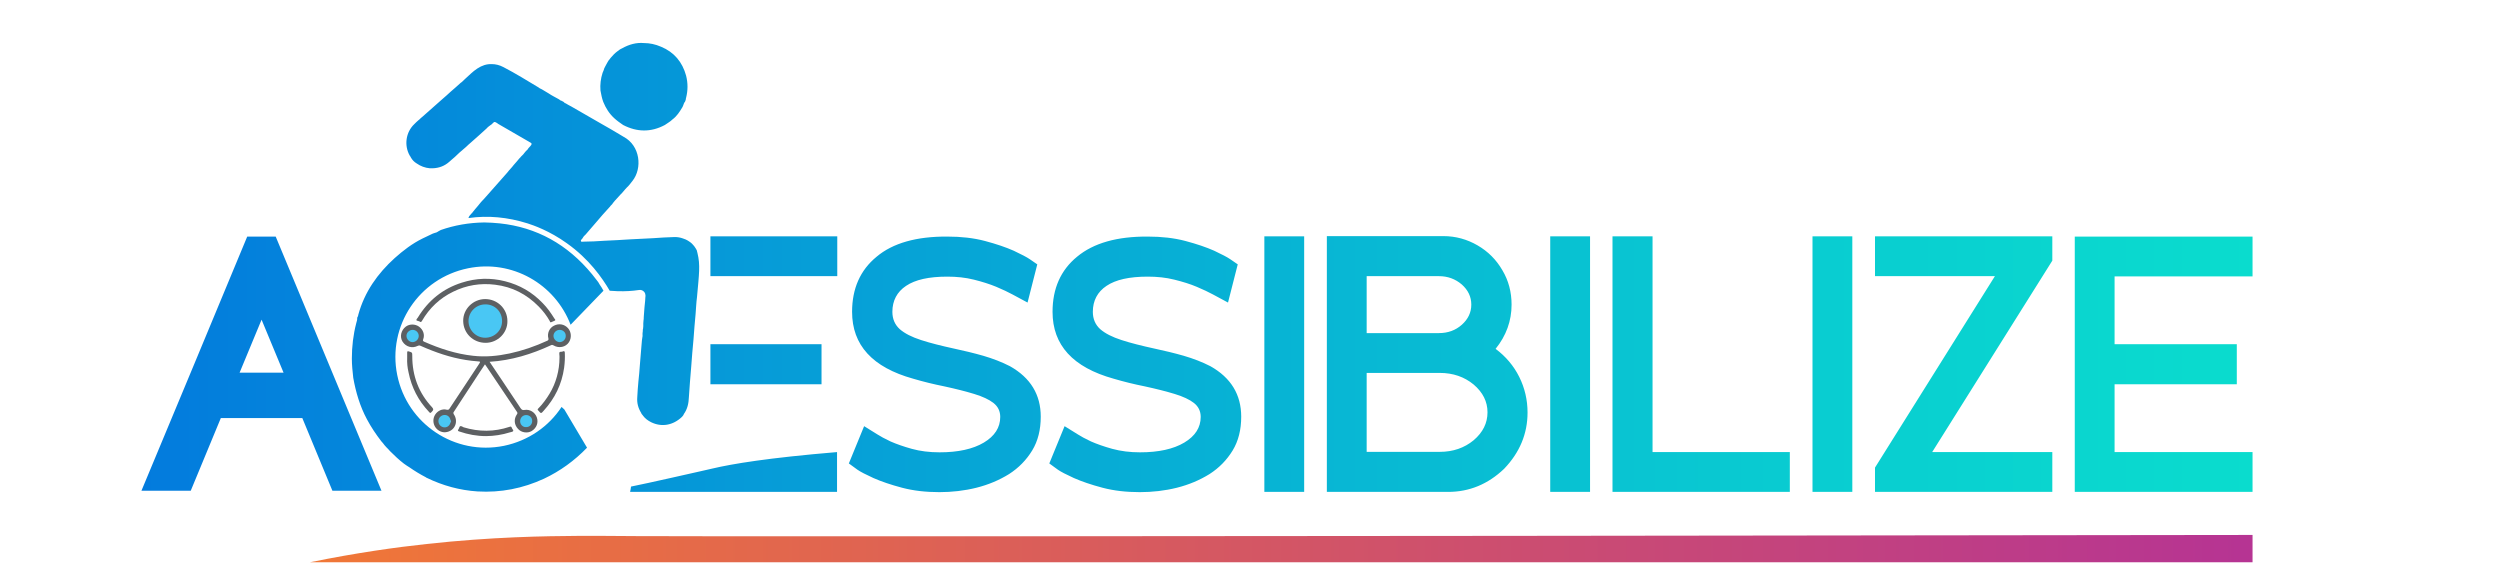 <?xml version="1.0" encoding="utf-8"?>
<!-- Generator: Adobe Illustrator 19.0.0, SVG Export Plug-In . SVG Version: 6.00 Build 0)  -->
<svg version="1.1" id="Camada_1" xmlns="http://www.w3.org/2000/svg" xmlns:xlink="http://www.w3.org/1999/xlink" x="0px" y="0px"
	 viewBox="0 0 1080 253.7" style="enable-background:new 0 0 1080 253.7;" xml:space="preserve">
<style type="text/css">
	.st0{clip-path:url(#SVGID_2_);fill:url(#SVGID_3_);}
	.st1{clip-path:url(#SVGID_5_);fill:#5D6063;}
	.st2{clip-path:url(#SVGID_5_);fill:#49C7F3;}
	.st3{clip-path:url(#SVGID_5_);fill:#49C7F4;}
	.st4{clip-path:url(#SVGID_5_);fill:#5BCFFA;}
	.st5{clip-path:url(#SVGID_7_);fill:url(#SVGID_8_);}
</style>
<g>
	<defs>
		<path id="SVGID_1_" d="M307.8,202.4c-1.4,0.3-8.2,1.9-17.7,4c-7.5,1.7-13.6,3-17.5,3.8c-0.1,0.8-0.2,1.5-0.4,2.3h89.4v-17.2
			C331.7,197.8,316.3,200.4,307.8,202.4 M306.9,148.7v0.6V166h48v-17.3H306.9z M113,138.1l9.5,22.9h-19L113,138.1z M106.8,102.2
			C91.6,138.8,76.4,175.4,61.1,212h21.3l13-31.4h35.2l13,31.4h21.2l-45.7-109.8H106.8z M306.9,119.3h54.8v-17.2h-54.8V119.3z
			 M378.7,110.9c-7.1,5.8-10.6,13.8-10.6,23.8c0,14.4,8.8,24,26.4,28.9c4.4,1.3,8.9,2.4,13.4,3.3c5.1,1.1,9.4,2.2,13,3.3
			c3.6,1.1,6.4,2.4,8.3,3.9c1.9,1.5,2.9,3.5,2.9,6c0,4.6-2.4,8.3-7.1,11.1c-4.7,2.8-11.1,4.2-19.1,4.2c-4.4,0-8.4-0.5-12-1.5
			c-3.6-1-6.7-2.1-9.2-3.2c-2.5-1.2-4.4-2.2-5.6-3l-5.8-3.6l-3.2,7.8l-3.4,8.3c1.2,0.9,2.5,1.8,3.7,2.7c1.3,0.9,3.6,2.1,6.9,3.6
			c3.4,1.5,7.5,2.9,12.4,4.2c4.9,1.3,10.3,1.9,16.1,1.9c5.4,0,10.8-0.6,16-1.9c5.2-1.3,9.9-3.3,14.1-5.9c4.2-2.7,7.5-6.1,10-10.2
			c2.5-4.1,3.7-9,3.7-14.6c0-9.5-4.4-16.8-13.3-21.8c-3.5-1.8-7.4-3.3-11.5-4.5c-4.2-1.2-8.4-2.2-12.6-3.1
			c-5.5-1.2-10.3-2.4-14.3-3.7c-4-1.3-7-2.8-9.2-4.7c-2.1-1.9-3.2-4.4-3.2-7.5c0-4.8,2-8.6,5.9-11.2c4-2.7,9.9-4,17.8-4
			c4.1,0,7.9,0.4,11.5,1.3c3.6,0.9,6.8,1.9,9.7,3.1c2.8,1.2,5.2,2.3,7,3.3l6.5,3.5l4.2-16.5l-3.2-2.2c-1.3-0.9-3.6-2.1-7-3.7
			c-3.4-1.5-7.5-2.9-12.4-4.2c-4.9-1.3-10.3-1.9-16.2-1.9C396,102.1,385.7,105,378.7,110.9 M465.3,110.9
			c-7.1,5.8-10.6,13.8-10.6,23.8c0,14.4,8.8,24,26.4,28.9c4.4,1.3,8.9,2.4,13.4,3.3c5.1,1.1,9.4,2.2,13,3.3c3.6,1.1,6.4,2.4,8.3,3.9
			c1.9,1.5,2.9,3.5,2.9,6c0,4.6-2.4,8.3-7.1,11.1c-4.7,2.8-11.1,4.2-19.1,4.2c-4.4,0-8.3-0.5-12-1.5c-3.6-1-6.7-2.1-9.2-3.2
			c-2.5-1.2-4.4-2.2-5.6-3l-5.8-3.6l-3.2,7.8l-3.4,8.3c1.2,0.9,2.5,1.8,3.7,2.7c1.3,0.9,3.6,2.1,6.9,3.6c3.4,1.5,7.5,2.9,12.4,4.2
			c4.9,1.3,10.3,1.9,16.1,1.9c5.4,0,10.8-0.6,16-1.9c5.2-1.3,9.9-3.3,14.1-5.9c4.2-2.7,7.5-6.1,10-10.2c2.5-4.1,3.7-9,3.7-14.6
			c0-9.5-4.4-16.8-13.3-21.8c-3.5-1.8-7.4-3.3-11.5-4.5c-4.2-1.2-8.4-2.2-12.6-3.1c-5.5-1.2-10.3-2.4-14.3-3.7c-4-1.3-7-2.8-9.2-4.7
			c-2.1-1.9-3.2-4.4-3.2-7.5c0-4.8,2-8.6,5.9-11.2c4-2.7,9.9-4,17.8-4c4.1,0,7.9,0.4,11.5,1.3s6.9,1.9,9.7,3.1
			c2.8,1.2,5.2,2.3,7,3.3l6.5,3.5l4.2-16.5l-3.2-2.2c-1.3-0.9-3.6-2.1-7-3.7c-3.4-1.5-7.5-2.9-12.4-4.2c-4.9-1.3-10.3-1.9-16.2-1.9
			C482.6,102.1,472.4,105,465.3,110.9 M546.2,212.5h17.2V102.1h-17.2V212.5z M590.4,161.1H622c5.7,0,10.6,1.7,14.6,5
			c4,3.4,6,7.4,6,12c0,4.7-2,8.7-6,12.1c-4,3.3-8.9,5-14.6,5h-31.6V161.1z M590.4,119.3h31.2c3.8,0,7.1,1.2,9.9,3.6
			c2.7,2.4,4.1,5.3,4.1,8.7c0,3.4-1.4,6.3-4.1,8.7c-2.7,2.4-6,3.6-9.9,3.6h-31.2V119.3z M573.2,102.1v110.4h52.4
			c9.1,0,17.2-3.3,24.2-10c6.7-7,10.1-15.1,10.1-24.3c0-5.4-1.2-10.6-3.6-15.4c-2.4-4.8-5.8-8.8-10.2-12.1
			c4.6-5.7,6.9-12.1,6.9-19.1c0-5.4-1.3-10.4-4-14.9c-2.6-4.5-6.2-8.1-10.7-10.7c-4.5-2.6-9.4-4-14.8-4H573.2z M669.7,212.5h17.2
			V102.1h-17.2V212.5z M696.6,102.1v110.4h76.6v-17.2h-59.3v-93.2H696.6z M783,212.5h17.2V102.1H783V212.5z M810,102.1v17.2h51.8
			L810,202v10.5h76.6v-17.2h-51.9l51.9-82.7v-10.5H810z M896.3,102.1v110.4h76.8v-17.2h-59.6V166h52.8v-17.3h-52.8v-29.3h59.6v-17.2
			H896.3z M190.3,99.4c0,0,0,0.1-0.1,0.1c-0.8,0.3-1.4,1-2.3,1.1c-0.3,0.1-0.6,0.2-0.9,0.3c-1.5,0.7-2.9,1.4-4.4,2.1
			c-4.5,2.2-8.4,5.2-12.1,8.5c-7.4,6.7-13,14.6-15.7,24.4c-0.1,0.4-0.1,0.8-0.4,1.1c0,0.1,0,0.2-0.1,0.3c0.1,0.8-0.2,1.5-0.4,2.3
			c-1.3,5-1.9,10.1-1.9,15.3c0,2.8,0.3,5.6,0.6,8.3c1.1,6.2,2.9,12.3,5.9,17.9c1.8,3.4,3.9,6.5,6.2,9.5c0,0.1,0,0.1,0.1,0.1
			c0.5,0.5,0.9,1.1,1.3,1.6c0.3,0.3,0.5,0.6,0.8,0.9c0.6,0.6,1.1,1.1,1.6,1.7c1.9,1.9,3.9,3.8,6,5.4c0.8,0.6,1.6,1.1,2.4,1.6
			c2.3,1.6,4.6,3,7.1,4.3c0.1,0.1,0.2,0.2,0.3,0.2c7,3.4,14.3,5.4,22,5.9c10,0.6,19.6-1.3,28.7-5.5c7-3.3,13.2-7.8,18.6-13.4
			l-9.8-16.5c-0.4-0.4-0.8-0.7-1.2-1.1c-5.5,8.4-14.3,14.6-24.9,16.8c-21.2,4.3-41.8-9.4-46.1-30.6s9.4-41.8,30.6-46.1
			c19-3.9,37.6,6.8,44.3,24.4l14.2-14.7c-0.5-0.9-1-1.8-1.6-2.6c-0.4-0.8-0.9-1.5-1.5-2.2l0,0l-1.8-2.3c-10.7-13-24-20.3-39.9-22
			c-2.3-0.2-4.5-0.4-6.7-0.4C202.5,96.2,196.3,97.3,190.3,99.4 M206.2,29.6c-2,1.3-3.6,3-5.4,4.6c-0.6,0.5-1.1,1.2-1.8,1.6
			c-1.4,1.3-2.8,2.5-4.3,3.8c-1.2,1.1-2.4,2.2-3.7,3.3l-8.7,7.7c-0.6,0.4-1,1-1.6,1.4c-0.6,0.5-1.1,1-1.7,1.6
			c-3.7,3.5-4.5,9.2-2,13.6c0.3,0.3,0.4,0.7,0.6,1c0.6,1,1.4,1.8,2.4,2.4c1.7,1.2,3.6,1.9,5.7,2.1c0.4,0,0.8,0,1.2,0
			c2.8-0.1,5.2-1,7.3-2.9c0.5-0.5,1.3-1.1,2.3-2c0.8-0.7,1.2-1.1,1.9-1.8c1-0.8,1.9-1.7,2.9-2.5c0.8-0.7,1.4-1.4,2.2-2
			c2.3-2,4.5-4,6.7-6c0.5-0.6,1.2-1.1,1.9-1.6c0.3-0.1,0.4-0.3,0.6-0.5c0.9-0.9,0.9-0.9,2.1-0.2c0.1,0.1,0.2,0.1,0.2,0.2
			c4.7,2.7,9.3,5.4,14,8.1c0.5,0.3,0.9,0.5,0.5,1.1c-0.4,0.7-1.2,1.2-1.6,2c-0.5,0.5-1,0.9-1.4,1.5c-0.5,0.8-1.3,1.3-1.8,2
			c-0.1,0.1-0.3,0.3-0.4,0.4c-0.3,0.4-0.7,0.8-1,1.2c-0.5,0.5-0.9,1.1-1.4,1.6c-0.8,1.1-1.9,2.1-2.7,3.2c-3.3,3.7-6.6,7.5-9.9,11.2
			c-1,1-2,2.1-2.8,3.2c-0.8,1-1.7,1.9-2.5,3c0,0.1,0,0.1,0.1,0.2c-0.1,0-0.1-0.1-0.2-0.1c-0.5,0.7-1.3,1.2-1.5,2.1v0.1
			c8.4-1.2,16.9-0.4,25.5,2.3c2.5,0.8,9.5,3.2,17,8.6c9.6,6.8,15.3,15,18.5,20.5c1.1,0.1,2.3,0.1,3.5,0.2c3.3,0.1,6.3-0.1,9-0.5
			c0.9-0.2,1.8,0.1,2.4,0.8c0.8,1,0.5,2.2,0.5,2.3c0,0.6-0.1,1.1-0.1,1.6c-0.2,1.9-0.4,3.8-0.5,5.7c-0.1,0.4,0,0.9-0.1,1.4
			c0,0.4,0,0.9-0.1,1.3c-0.1,0.4,0,0.9-0.1,1.3c0,0.4,0,0.8,0,1.2c-0.1,0.5,0,1-0.2,1.5c0,0.5,0,0.9-0.1,1.4
			c-0.1,0.6,0.1,1.3-0.1,1.9c-0.3,1.7-0.3,3.3-0.5,5c-0.2,2.4-0.4,4.9-0.6,7.3c-0.1,2.2-0.4,4.5-0.6,6.7c-0.2,2.3-0.4,4.6-0.5,6.9
			c-0.2,2.5,0.4,4.7,1.7,6.8c0.1,0.5,0.6,0.8,0.8,1.2c0.9,1.2,2.1,2.1,3.5,2.8c4.5,2.2,9.4,1.4,13.3-2.3c0.3-0.4,0.7-0.7,0.8-1.2
			c1.6-2.2,2.1-4.7,2.2-7.3c0.3-4.4,0.6-8.7,1-13.1c0.3-4,0.6-8,1-12c0.3-3.6,0.5-7.2,0.9-10.9c0.1-0.5,0-0.9,0.1-1.4
			c0.1-0.5,0-1,0.1-1.5c0.1-1.9,0.3-3.4,0.4-4.3c0.9-10.1,1.5-13.9,0.2-19.1c-0.1-0.6-0.3-1-0.3-1.2c-0.5-0.9-1.4-2.6-3.3-3.8
			c-1-0.7-2-1.1-2.7-1.3c-1.1-0.4-2.3-0.6-3.5-0.6c-1.6,0.1-3.2,0.1-4.8,0.2c-1.5,0.1-3.1,0.2-4.6,0.3c-3.3,0.2-6.6,0.3-9.9,0.5
			c-3.7,0.3-7.4,0.4-11,0.6c-3.1,0.2-6.2,0.4-9.3,0.4c-0.3,0-0.8,0.2-0.9-0.2c-0.2-0.4,0.1-0.7,0.4-0.9c0.1-0.2,0.3-0.4,0.4-0.6
			c0.3-0.6,0.8-1,1.2-1.4l4.4-5.1c1.9-2.3,3.9-4.5,5.9-6.7c0.1-0.1,0.1-0.1,0.2-0.2c0.3-0.6,1-0.9,1.3-1.6c1-1.3,2.2-2.4,3.2-3.6
			c1-0.9,1.8-2.1,2.8-3.1c0.9-0.8,1.7-1.9,2.4-2.8c4.4-5.5,3.4-15.3-3.8-19.1c-0.7-0.4-1.4-0.8-2-1.2c-2.5-1.5-4.9-2.9-7.4-4.3
			c-4.4-2.5-8.8-5.1-13.2-7.6c-0.9-0.4-1.6-0.9-2.5-1.4c-0.3,0-0.5-0.2-0.6-0.4c-0.4-0.4-1-0.5-1.4-0.8c-0.1,0-0.1,0-0.2,0
			c-0.2-0.3-0.6-0.4-0.8-0.6c-1.4-0.8-2.9-1.5-4.2-2.4c-1-0.6-2-1.2-3-1.8c-0.5-0.3-1-0.4-1.4-0.8c-5-3-10-6.1-15.2-8.8
			c-1.7-0.9-3.4-1.3-5-1.3C210.2,27.6,208.2,28.3,206.2,29.6 M268.7,20.9c-0.4,0.2-0.7,0.3-1.1,0.6c-0.3,0.2-0.5,0.5-0.8,0.6
			c-1.1,0.8-2.1,1.8-3,2.9c-0.2,0.3-0.4,0.6-0.6,0.8c-0.1,0.1-0.1,0.1-0.2,0.2c-0.1,0.3-0.4,0.5-0.5,0.8c-0.2,0.3-0.3,0.6-0.5,0.9
			c-0.4,0.9-1,1.6-1.2,2.6c-0.2,0.4-0.3,0.8-0.5,1.2c-0.8,2.5-1.1,5-0.9,7.6c0.3,1.6,0.6,3.3,1.2,4.9c1.1,2.7,2.6,5.1,4.8,7.1
			c1.2,1.1,2.5,2,3.8,2.9c6,3.1,12,3.2,18,0c1.1-0.8,2.3-1.4,3.3-2.4c1.9-1.4,3.1-3.3,4.3-5.3c0.4-0.7,0.5-1.4,0.9-2.1
			c0.1-0.1,0.1-0.1,0.2-0.2c0.2-0.4,0.3-0.8,0.4-1.2c0-0.2,0-0.4,0.1-0.6c0.8-3.2,0.8-6.3,0-9.5c-1.6-5.9-5.2-10.2-10.8-12.5
			c-2.5-1.1-5-1.6-7.4-1.6C274.9,18.3,271.7,19.2,268.7,20.9 M265.9,0.6C265.9,0.6,265.9,0.6,265.9,0.6L265.9,0.6z M265.9,0.6
			C265.9,0.6,265.9,0.6,265.9,0.6L265.9,0.6L265.9,0.6"/>
	</defs>
	<clipPath id="SVGID_2_">
		<use xlink:href="#SVGID_1_"  style="overflow:visible;"/>
	</clipPath>
	<linearGradient id="SVGID_3_" gradientUnits="userSpaceOnUse" x1="61.12" y1="106.818" x2="973.122" y2="106.818">
		<stop  offset="0" style="stop-color:#037BDD"/>
		<stop  offset="0.326" style="stop-color:#069FD7"/>
		<stop  offset="0.773" style="stop-color:#09CBD1"/>
		<stop  offset="1" style="stop-color:#0ADCCE"/>
	</linearGradient>
	<rect x="61.1" y="0.6" class="st0" width="912" height="212.4"/>
</g>
<g>
	<defs>
		<rect id="SVGID_4_" width="1080" height="253.7"/>
	</defs>
	<clipPath id="SVGID_5_">
		<use xlink:href="#SVGID_4_"  style="overflow:visible;"/>
	</clipPath>
	<path class="st1" d="M211.5,156.3c1.7,2.5,3.3,4.9,4.9,7.3c2.8,4.2,5.6,8.4,8.4,12.6c0.5,0.7,0.8,1.1,1.8,0.9
		c2.3-0.4,4.5,1,5.3,3.2c0.8,2.3-0.1,4.6-2.2,5.9c-1.8,1.1-4.5,0.7-5.9-0.9c-1.7-1.8-1.9-4.3-0.5-6.3c0.3-0.4,0.3-0.7,0-1.1
		c-4.3-6.4-8.6-12.8-12.9-19.2c-0.3-0.4-0.6-0.8-0.9-1.3c-0.8,1.2-1.6,2.4-2.4,3.6c-2.8,4.3-5.7,8.7-8.5,13c-0.9,1.3-1.7,2.7-2.6,4
		c-0.2,0.3-0.2,0.5,0,0.9c2.1,3,0.7,6.9-2.8,7.7c-1.9,0.5-3.9-0.3-5.1-2c-1.1-1.6-1.2-3.8-0.1-5.5c1.1-1.7,3.1-2.6,5-2.1
		c0.6,0.1,0.9,0,1.2-0.5c4.2-6.4,8.5-12.8,12.7-19.2c0.7-1.1,0.7-1.1-0.6-1.2c-6.9-0.5-13.4-2.2-19.8-4.7c-1.6-0.6-3.2-1.3-4.8-2
		c-0.4-0.2-0.7-0.2-1.2,0c-2.4,1.2-5.1,0.5-6.6-1.8c-1.3-2.1-0.7-4.9,1.4-6.5c1.6-1.2,4-1.2,5.7,0c1.8,1.3,2.6,3.5,1.8,5.5
		c-0.2,0.6-0.1,0.7,0.4,1c6.8,3,13.8,5.3,21.2,6.1c5.3,0.6,10.5,0.1,15.7-1c5.6-1.2,11.1-3.1,16.3-5.5c0.5-0.2,0.6-0.5,0.5-1
		c-0.6-2.2,0.4-4.5,2.4-5.5c2.1-1.1,4.5-0.7,6.1,1.1c1.4,1.6,1.6,4.1,0.4,6c-1.4,2.2-4.4,2.8-6.7,1.4c-0.4-0.2-0.6-0.3-1-0.1
		C229.7,153,221,155.7,211.5,156.3"/>
	<path class="st1" d="M239.9,138.2c0,0.2-0.1,0.2-0.2,0.3c-0.5,0.2-1,0.5-1.6,0.7c-0.5,0.2-0.5-0.3-0.6-0.5
		c-1.3-2.3-2.9-4.4-4.8-6.3c-5.2-5.3-11.4-8.5-18.8-9.4c-6.3-0.8-12.4,0.2-18.1,3c-5.8,2.8-10.3,7.1-13.5,12.6
		c-0.3,0.5-0.5,0.7-1,0.3c-0.1-0.1-0.2-0.1-0.3-0.1c-0.4-0.3-1-0.1-1.1-0.5c-0.1-0.3,0.3-0.7,0.6-1.1c4.5-7.4,10.8-12.5,19-15.1
		c6.2-2,12.4-2.2,18.7-0.6c6.3,1.6,11.7,4.7,16.2,9.4c2,2,3.6,4.3,5.1,6.7C239.7,137.8,239.8,138,239.9,138.2"/>
	<path class="st1" d="M209.8,148.1c-5.4,0-9.6-4.1-9.7-9.4c-0.1-5.2,4.3-9.5,9.5-9.5c5.3,0,9.6,4.2,9.6,9.5
		C219.3,143.8,215,148.1,209.8,148.1"/>
	<path class="st1" d="M241.7,154.5c0-0.2,0-0.4,0-0.6c0-0.6-0.2-1.2,0-1.7c0.2-0.4,1-0.1,1.5-0.4c0.6-0.3,0.7,0,0.8,0.5
		c0.1,2.2,0,4.4-0.3,6.6c-1,7.1-4,13.2-8.8,18.5c-1.2,1.4-1.2,1.3-2.4-0.1c-0.3-0.3-0.3-0.5,0-0.8c1.9-1.9,3.5-4.1,4.9-6.4
		C240.2,165.5,241.7,160,241.7,154.5"/>
	<path class="st1" d="M175.9,154.6c0-0.8,0-1.5,0-2.3c0-0.6,0.2-0.6,0.7-0.5c1.5,0.5,1.5,0.4,1.5,2.1c0,8.5,2.8,15.9,8.6,22.1
		c0.6,0.7,0.6,1.1,0,1.7c-0.8,0.9-0.8,0.9-1.5,0.1c-4.5-4.8-7.4-10.4-8.7-16.9C176,158.8,175.8,156.7,175.9,154.6"/>
	<path class="st1" d="M210,188.4c-4,0-7.8-0.7-11.6-2c-0.6-0.2-0.8-0.4-0.3-1c0.3-0.4,0.3-1.2,0.8-1.3c0.4-0.1,1,0.3,1.4,0.5
		c6.6,2,13.2,2,19.8-0.2c0.5-0.2,0.8-0.2,1,0.4c0.1,0.5,0.8,1,0.6,1.4c-0.2,0.4-0.9,0.4-1.5,0.6C217.1,187.8,213.3,188.4,210,188.4"
		/>
	<path class="st2" d="M178.3,142.5c1.4,0,2.6,1.2,2.6,2.6c0,1.5-1.3,2.7-2.7,2.7c-1.4,0-2.6-1.3-2.6-2.7
		C175.6,143.7,176.8,142.5,178.3,142.5"/>
	<path class="st3" d="M224.7,182c0-1.5,1.1-2.7,2.6-2.7c1.5,0,2.7,1.2,2.6,2.6c0,1.5-1.2,2.7-2.7,2.6
		C225.9,184.6,224.7,183.4,224.7,182"/>
	<path class="st2" d="M241.8,142.5c1.5,0,2.7,1.2,2.6,2.7c0,1.4-1.2,2.6-2.6,2.6c-1.4,0-2.7-1.3-2.7-2.7
		C239.1,143.7,240.3,142.5,241.8,142.5"/>
	<path class="st2" d="M194.6,182.6c-0.4,1.4-1.6,2.2-2.9,2c-1.3-0.2-2.3-1.3-2.3-2.7c0-1.3,1-2.4,2.3-2.6c1.4-0.2,2.5,0.6,2.9,2
		C194.6,181.8,194.6,182.2,194.6,182.6"/>
	<path class="st4" d="M194.6,182.6c-0.3-0.4-0.3-0.8,0-1.2C194.8,181.8,194.8,182.2,194.6,182.6"/>
	<path class="st3" d="M216.9,138.7c0,4-3.2,7.2-7.3,7.2c-4,0-7.2-3.3-7.2-7.2c0-4,3.3-7.2,7.2-7.2
		C213.7,131.4,216.9,134.6,216.9,138.7"/>
</g>
<g>
	<defs>
		<path id="SVGID_6_" d="M260.3,231.5c-1.1,0-5.1,0-10.5,0c-14.1,0.1-37.3,0.4-65.4,3.5c-13.2,1.4-30.4,3.8-50.5,7.9h839.2v-11.8
			C464.5,231.8,276.7,231.8,260.3,231.5"/>
	</defs>
	<clipPath id="SVGID_7_">
		<use xlink:href="#SVGID_6_"  style="overflow:visible;"/>
	</clipPath>
	
		<linearGradient id="SVGID_8_" gradientUnits="userSpaceOnUse" x1="-3.636615e-008" y1="253.677" x2="1" y2="253.677" gradientTransform="matrix(839.175 0 0 -839.175 133.894 213116.328)">
		<stop  offset="0" style="stop-color:#F07737"/>
		<stop  offset="1" style="stop-color:#B63493"/>
	</linearGradient>
	<rect x="133.9" y="231.1" class="st5" width="839.2" height="11.8"/>
</g>
</svg>
